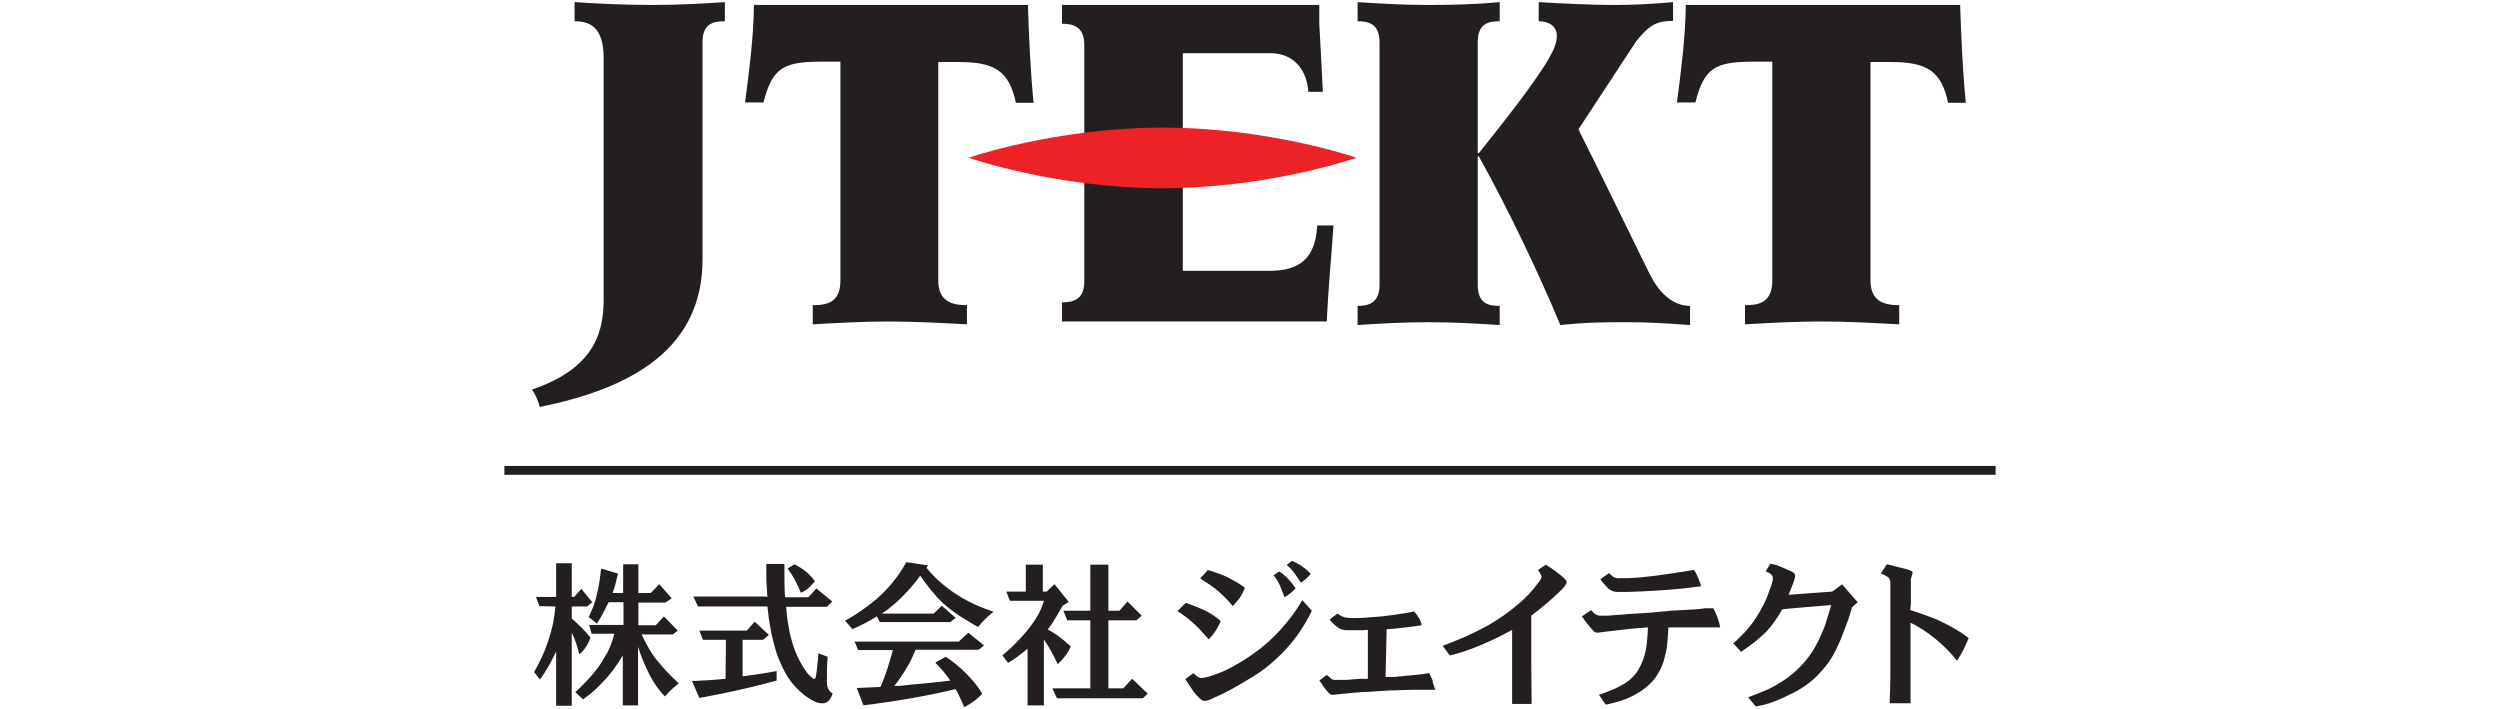 <?xml version="1.0" encoding="UTF-8"?>
<svg id="Layer_1" xmlns="http://www.w3.org/2000/svg" viewBox="0 0 70.53 20">
  <defs>
    <style>
      .cls-1 {
        fill: #231f20;
      }

      .cls-2 {
        fill: none;
        stroke: #231f20;
        stroke-width: .25px;
      }

      .cls-3 {
        fill: #ec2227;
      }
    </style>
  </defs>
  <g id="layer1">
    <path id="path764" class="cls-1" d="M46.54,7.73c-.66-1.34-1.42-2.91-2.01-4.08l1.64-2.5c.38-.46.58-.56,1.03-.56V.06c-.67.06-1.17.08-1.64.08-.65,0-1.5-.04-2.15-.08v.54c.25,0,.51.11.51.41s-.1.7-2.2,3.31h-.03V1.19c0-.54.32-.59.62-.59V.06c-.64.06-1.27.08-2.03.08-.69,0-1.37-.04-1.98-.08v.54c.28,0,.62.05.62.59v6.85c0,.53-.34.59-.62.59v.54c.61-.04,1.29-.08,1.98-.08.76,0,1.39.04,2.03.08v-.54c-.31,0-.62-.06-.62-.59v-3.63h.03c.81,1.45,1.7,3.31,2.3,4.76.78-.08,1.27-.08,1.93-.08.56,0,1.03.03,1.73.08v-.54c-.51,0-.89-.4-1.14-.9M37.16,6.37c-.05.97-.55,1.27-1.35,1.27h-2.44V1.5h2.46c.74,0,1.05.56,1.08,1.09h.41c-.03-.61-.06-1.23-.1-1.92V.14h-7.26v.53c.28,0,.63.06.63.59v6.68c0,.54-.35.59-.63.59v.54h7.47c.04-.9.13-1.8.19-2.71h-.46M15.12,11.18c-.05-.1-.11-.19-.11-.19,1.82-.62,2.02-1.68,2.02-2.57V1.64c0-.89-.4-1.04-.82-1.04V.06c.61.04,1.38.08,2.19.08s1.41-.04,2.05-.08v.54c-.31,0-.63.05-.63.59v6.13c0,2.5-1.96,3.63-4.59,4.16,0,0-.05-.17-.11-.3M29.02.14h-7.75c-.01.91-.13,1.83-.25,2.75h.52c.25-.98.56-1.15,1.64-1.15h.53v6.17c0,.63-.38.7-.78.7v.54c.71-.04,1.42-.08,2.14-.08s1.47.04,2.21.08v-.54c-.47,0-.81-.14-.81-.7V1.75h.58c1.01,0,1.42.25,1.61,1.15h.5c-.09-.9-.13-1.84-.16-2.75M55.31.14h-7.75c-.01.91-.13,1.83-.25,2.75h.52c.25-.98.56-1.15,1.64-1.15h.53v6.17c0,.63-.38.7-.77.7v.54c.71-.04,1.42-.08,2.14-.08s1.47.04,2.21.08v-.54c-.47,0-.81-.14-.81-.7V1.75h.58c1.01,0,1.42.25,1.61,1.15h.5c-.09-.9-.13-1.84-.16-2.75"/>
    <path id="path740" class="cls-1" d="M53.24,15.92l.12.03s.4.1.44.11c.1.03.16.06.16.09,0,.03-.04.13-.05.18,0,.03,0,.07,0,.1v.61s-.02.17-.02.17c.16.05.31.1.44.15.15.05.3.11.42.17.3.14.56.29.79.47-.09.23-.2.45-.33.64-.18-.23-.38-.43-.6-.61-.12-.1-.23-.18-.34-.25-.12-.08-.24-.15-.37-.21v1.85c0,.13,0,.31,0,.42h-.59c.01-.25.02-.48.02-.75,0-.25,0-.5,0-.77v-1.19s0-.24,0-.24c0-.04,0-.26,0-.41,0-.05,0-.08-.01-.11-.01-.04-.03-.07-.06-.09-.03-.02-.08-.05-.14-.08-.02,0-.05-.02-.06-.02l.17-.26M51.98,16.48l-.29.21-1.23.09.13-.33.04-.12c.02-.07.02-.11,0-.14-.01-.02-.05-.05-.12-.08-.07-.03-.21-.1-.29-.13-.09-.04-.19-.06-.27-.08l-.14.22c.12.04.19.1.2.15.01.04.01.1-.03.22-.01.04-.03.09-.04.11-.11.34-.22.55-.42.86-.08.12-.17.23-.28.36-.08.08-.19.2-.34.33l.22.24c.32-.22.53-.38.74-.6.16-.18.29-.37.42-.6.25-.03,1.03-.09,1.38-.12-.03.13-.07.24-.1.34-.04.12-.07.25-.12.35-.16.4-.41.94-1.08,1.41-.15.1-.33.21-.51.29-.16.07-.33.14-.53.21l.21.26c.07-.01.14-.03.21-.04.12-.03.24-.07.37-.12.06-.02.29-.13.35-.16.35-.16.63-.36.83-.57.34-.36.44-.56.6-.91.07-.15.13-.33.2-.51.06-.15.11-.31.16-.49l.16-.14-.43-.49M45.3,16.52c.06.08.11.12.16.14.05.03.12.04.22.04h.26c.07,0,.15-.01.24-.01.1,0,.85-.04,1.33-.09.18-.02.34-.04.48-.06-.02-.09-.05-.16-.08-.23-.03-.08-.07-.16-.12-.23-.38.06-.76.12-1.14.17-.07,0-.28.04-.68.06h-.25c-.07.01-.13,0-.17-.02-.03,0-.06-.04-.11-.08,0,0-.04-.03-.05-.04l-.24.17.05.07.11.13M48.35,17.16h-.25c-.08.02-.17.02-.26.03-.08,0-.44.03-.53.03-.09,0-.18.01-.26.02l-.57.05-.49.03c-.07,0-.14.01-.22.02-.04,0-.35.02-.41.03-.04,0-.18,0-.21,0-.09,0-.18-.05-.26-.16l-.26.18c.06.09.11.16.17.23.07.09.13.16.19.21.02.01.04.02.07.02.02,0,.05,0,.09-.01.02,0,.3-.04.33-.04l.43-.05c.06-.01.32-.03.58-.05,0,.17-.02.32-.03.45-.02.16-.05.3-.09.42-.05.14-.11.27-.19.39-.11.16-.27.29-.48.4-.08.04-.18.09-.29.13-.05.02-.1.04-.15.06-.04.02-.09.03-.15.05l.19.28c.16-.03.3-.07.43-.11.18-.06.34-.13.48-.22.17-.1.3-.21.41-.33.08-.09.15-.2.21-.31.05-.1.1-.22.13-.35.03-.11.06-.23.07-.36.03-.26.03-.38.04-.5.07,0,.24,0,.28,0s.24,0,.29,0h.59c.1,0,.2,0,.3,0-.03-.18-.1-.36-.19-.53M44.19,16.39c-.04-.06-.11-.13-.21-.2-.04-.03-.08-.06-.12-.09-.03-.02-.07-.05-.11-.08l-.14-.09-.22.15c.04.06.08.13.1.17,0,.03,0,.06-.04.12l-.1.13c-.13.18-.29.35-.49.52-.28.24-.56.44-.84.6-.23.13-.44.23-.65.33-.23.1-.46.19-.67.27l.2.27c.15-.03.3-.08.46-.13.15-.05.29-.11.44-.17.14-.06.29-.13.44-.2.13-.06.27-.14.42-.22v.99s0,.65,0,.65v.45s.55,0,.55,0c0-.37-.01-.78-.01-1.17,0-.36,0-.94,0-1.32.26-.2.55-.43.8-.68,0,0,.12-.11.14-.15.05-.06.07-.11.05-.14M36.44,15.82c.2.08.39.21.54.37,0,0-.12.15-.28.25,0,0-.1-.16-.16-.24-.07-.1-.15-.19-.24-.26l.15-.12M36.09,16.12c.18.12.34.29.46.48,0,0-.12.14-.31.25,0,0-.09-.24-.13-.33-.05-.11-.11-.2-.18-.29l.16-.11M34.07,16.08c.1.03.2.06.28.09.1.03.19.07.27.11.08.04.17.09.26.14.07.04.15.09.24.16-.03.09-.08.19-.14.28-.05.07-.12.15-.2.24-.15-.18-.29-.32-.42-.43-.07-.06-.15-.12-.24-.18-.07-.05-.16-.1-.26-.17l.21-.23M33.66,18.98c.08.08.14.13.19.14.05.02.13,0,.25-.03.11-.04.33-.09.71-.3.79-.44,1.23-.89,1.58-1.34.12-.15.24-.33.35-.52l.27.3c-.22.46-.51.87-.86,1.22-.44.43-.68.57-1.07.8-.23.14-.48.28-.73.39-.03.01-.16.07-.19.09-.1.04-.17.05-.21.04-.04-.01-.09-.05-.14-.1-.03-.03-.08-.08-.13-.15,0-.01-.04-.05-.04-.06-.07-.1-.14-.2-.2-.3l.23-.17M33.46,17.01c.1.04.19.07.27.1.1.04.18.08.26.11.16.08.31.18.45.3-.07.18-.18.35-.34.52-.01-.01-.03-.03-.04-.05-.16-.18-.28-.31-.37-.39-.12-.11-.27-.23-.47-.36l.24-.24M30.76,19.42v-1.92h-.65l-.11-.27h.76v-1.3h.51v1.3h.31l.23-.26.4.4-.15.13h-.79v1.92h.42l.25-.27.44.42-.14.13h-2.42l-.13-.28h1.08M28.94,16.69v-.76h.48v.76h.11l.22-.21.4.5-.17.11-.06.1c-.05.1-.11.19-.17.29-.05.09-.12.18-.19.28.15.08.27.16.37.24.07.05.16.13.28.24-.08.18-.21.35-.37.5-.11-.25-.24-.48-.39-.7v1.86h-.46v-1.6c-.18.15-.38.31-.55.4l-.16-.21c.14-.12.29-.25.38-.35.12-.12.23-.24.32-.35.35-.44.41-.65.47-.84h-.96l-.1-.26M27.06,18.09l.26-.24.44.36-.15.12h-1.78c-.1.24-.15.35-.28.56-.11.18-.2.31-.32.46h.15s.37-.04.37-.04c0,0,.61-.05,1.06-.11-.05-.07-.11-.16-.18-.24-.04-.05-.11-.12-.2-.22-.02-.02-.03-.03-.04-.05l.29-.16.12.08c.22.16.42.34.58.52.12.13.23.27.33.44-.07.08-.14.14-.22.2-.08.06-.17.12-.29.18-.09-.23-.19-.43-.24-.51-1.16.29-2.6.46-2.6.46l-.19-.49.67-.03c.15-.33.26-.72.35-1.04h-.98l-.1-.24h2.95M26.18,15.95l-.04.07c.14.18.29.32.43.44.23.2.49.37.78.52.1.05.21.1.33.15.1.04.21.08.35.13-.02.01-.04.03-.05.04-.09.07-.15.13-.19.17-.04.04-.11.11-.19.21,0,0,0,.01,0,.01-.1-.05-.18-.1-.26-.15-.09-.05-.18-.11-.26-.16-.18-.12-.34-.24-.47-.36-.25-.23-.46-.51-.65-.78-.13.19-.3.38-.47.56-.18.18-.38.36-.61.51h1.46l.23-.22.39.34-.15.12h-1.99l-.08-.16c-.21.13-.44.25-.69.36l-.21-.24c.17-.09.33-.19.47-.29.16-.11.3-.22.44-.34.31-.27.59-.61.82-1.02M22.41,15.92c.25.12.44.28.58.48-.07.08-.14.15-.19.2-.07.05-.12.09-.21.12-.09-.24-.21-.47-.37-.68l.19-.12M21.65,16.85c-.01-.15-.02-.31-.03-.47,0-.15,0-.3,0-.47h.51c0,.08,0,.19,0,.26,0,.08,0,.54.02.68h.66l.22-.25.45.37-.15.15h-1.15c.01.16.03.37.06.5.02.15.05.3.09.43.08.3.2.57.35.8,0,0,0,0,0,0,.03.05.07.1.09.13.05.06.13.14.16.16.05.03.08.01.09-.07.02-.1.03-.2.04-.32,0-.05.01-.1.02-.16,0-.04,0-.09.01-.16l.26.1c-.01.14-.02.26-.02.37,0,.13,0,.25,0,.36,0,.15.06.25.16.3-.06.21-.17.3-.34.28-.07,0-.15-.04-.23-.08-.07-.04-.15-.09-.23-.15-.17-.14-.33-.3-.46-.5-.11-.18-.21-.38-.29-.6-.04-.1-.07-.21-.1-.33-.03-.1-.06-.22-.08-.33-.02-.1-.04-.22-.06-.34-.02-.1-.03-.28-.05-.4h-1.96l-.13-.28h2.06ZM20.48,18.05h-.65l-.1-.26h1.34l.22-.25.4.37-.16.14h-.58v1.03c.59-.07.96-.15.96-.15v.27c-1.07.3-2.18.49-2.18.49l-.21-.48c.08,0,.17,0,.27-.01.3-.01.68-.05.68-.05M16.69,17.88l-.07-.25h.97v-.64h-.42c-.1.2-.22.45-.33.6l-.23-.18c.05-.11.09-.21.13-.3.04-.11.07-.21.09-.31.03-.12.06-.25.08-.38.02-.12.03-.25.05-.38l.47.14c0,.05-.02.1-.03.14-.01.05-.04.2-.12.41h.3v-.81h.43v.81h.35l.24-.25.35.4-.18.12h-.76v.64h.49l.23-.25.39.4-.14.11h-.88c.13.27.27.54.47.77.16.2.35.4.58.61l-.04.03c-.16.13-.27.24-.35.34-.16-.16-.3-.36-.43-.6-.06-.12-.12-.25-.18-.39-.05-.12-.1-.26-.15-.41v1.65h-.43v-1.41c-.17.29-.36.55-.59.78-.16.17-.33.32-.53.46l-.22-.2c.25-.23.46-.46.63-.68.11-.15.2-.32.28-.45.08-.16.15-.34.19-.52h-.66M15.22,17.1l-.1-.26h.57v-.95h.44v.95h.07l.2-.23.31.38-.15.12h-.43v.34c.2.17.37.34.53.54-.04.1-.08.19-.13.26-.06.09-.12.16-.19.21-.05-.23-.12-.43-.21-.61v2.06h-.44v-1.53c-.07.14-.14.29-.21.41-.08.13-.16.27-.25.38l-.16-.21c.15-.27.29-.55.39-.86.1-.29.17-.57.21-.99M40.43,19.22c-.03-.07-.07-.14-.11-.23l-.2.03c-.12.01-.25.03-.39.04-.06,0-.12.01-.19.02-.07,0-.13.01-.2.02h-.25s.03-1.35.03-1.35c.12,0,.25-.02.36-.03.22-.02.43-.05.63-.08-.03-.14-.1-.27-.22-.39-.09.02-.18.04-.26.05-.18.03-.47.07-.64.09-.14.01-.26.02-.4.03,0,0-.45.04-.64,0-.05-.01-.13-.05-.22-.11l-.22.17c.07.09.15.16.23.22.07.05.15.08.26.08.11,0,.27,0,.31,0,.1,0,.2,0,.28-.01v1.38h-.22s-.36.03-.36.03h-.28c-.06.01-.11,0-.14-.01-.02-.01-.06-.04-.1-.08-.02-.02-.05-.04-.06-.05l-.21.16.06.08s.01.02.02.03c0,0,.01.02.02.03.08.12.15.2.2.24.03.02.07.03.13.02.02,0,.24-.03.25-.03.1,0,.21-.02.32-.03.1,0,.21-.02.32-.02.1,0,.21-.01.32-.02.05,0,.33-.02.34-.02.13,0,.23-.01.33-.01.11,0,.22-.01.32-.01.11,0,.22,0,.32,0,.11,0,.22,0,.32,0-.02-.08-.05-.15-.08-.24"/>
    <path id="path760" class="cls-3" d="M38.27,4.45s-2.45.86-5.47.86-5.47-.86-5.47-.86c0,0,2.45-.85,5.47-.85s5.47.85,5.47.85"/>
    <path id="path768" class="cls-2" d="M14.23,13.27h42.07"/>
  </g>
</svg>
